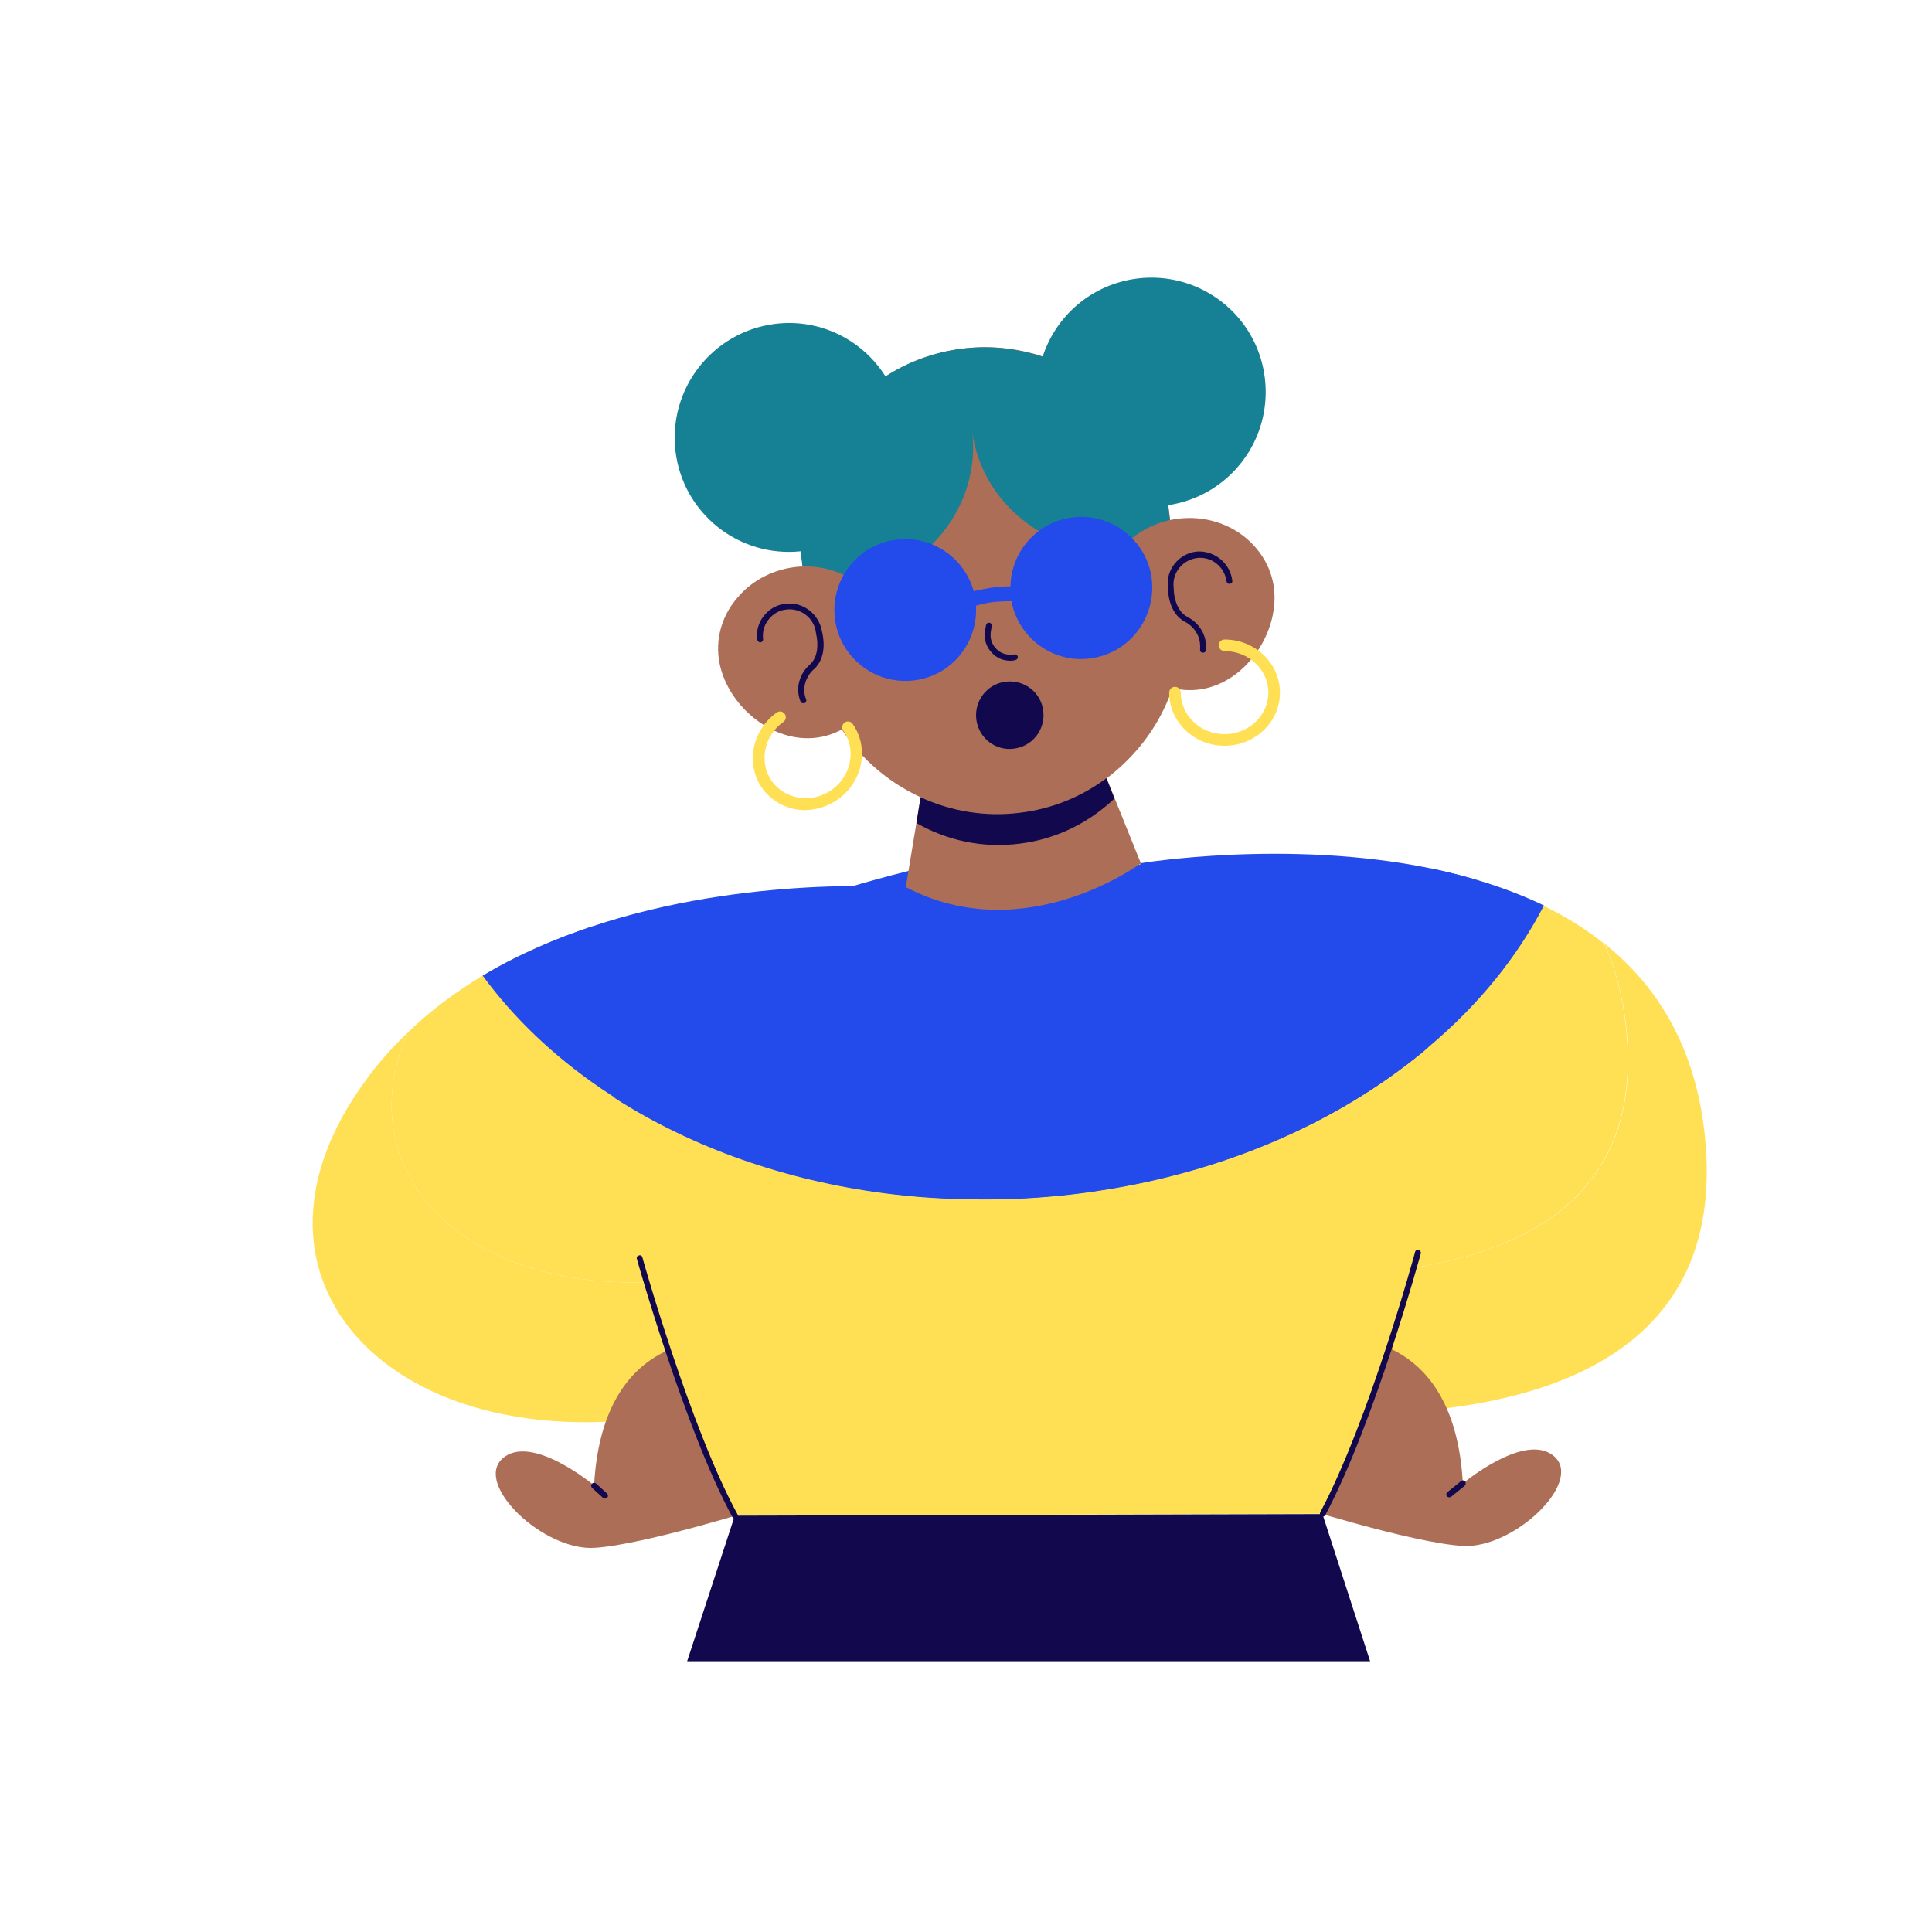 <?xml version="1.0" encoding="utf-8"?>
<!-- Generator: Adobe Illustrator 27.9.0, SVG Export Plug-In . SVG Version: 6.00 Build 0)  -->
<svg version="1.1" id="Layer_1" xmlns="http://www.w3.org/2000/svg" xmlns:xlink="http://www.w3.org/1999/xlink" x="0px" y="0px"
	 viewBox="0 0 600 600" style="enable-background:new 0 0 600 600;" xml:space="preserve">
<style type="text/css">
	.st0{fill:#234BEB;}
	.st1{fill:#FFDF54;}
	.st2{fill:#AD6E58;}
	.st3{display:none;fill:#12687F;}
	.st4{fill:#168094;}
	.st5{fill:#11084E;}
</style>
<path class="st0" d="M458,273.1c-4.5-1.3-9-2.4-13.6-3.4c-44.7-9.2-90.3-1.6-90.3-1.6l-7.3,63.9l-0.2,1.6
	C389.5,330.5,434.3,309.1,458,273.1z"/>
<path class="st1" d="M505.4,324.4c-0.7-12.1-3.2-22.5-7.3-31.4c-5.8-4.6-12.1-8.5-18.7-11.7c-6.8-3.3-14.1-6-21.4-8.2
	c-23.7,36-68.5,57.4-111.3,60.5l-4.1,36l-2.2,19.8C373.5,395.8,510.4,416.9,505.4,324.4z"/>
<path class="st1" d="M167.1,294.1c-5.9,2.6-11.6,5.5-17.2,8.9c-8.3,5-16.2,10.8-23.3,17.7c-22.7,52.8,35.1,94.4,113.4,70.8
	c15.4-4.6,26.7-12,34.9-21.1c9.1-10,14.5-22.1,17.3-34.6c0.1-0.3,0.1-0.6,0.2-0.9c0-1-0.1-1.9-0.1-2.9
	C248,334.3,200.3,323.3,167.1,294.1z"/>
<path class="st0" d="M183.9,287.7c-5.6,1.9-11.2,4-16.8,6.5c33.2,29.2,80.9,40.2,125.2,38c-1.8-31-11.1-56.6-11.1-56.6
	S232.2,271.6,183.9,287.7z"/>
<path class="st1" d="M230.6,434.1c-97.9,29.4-167.4-31.5-116.2-99.7c3.7-5,7.8-9.5,12.2-13.7c-22.7,52.8,35.1,94.4,113.4,70.8
	c32.8-9.9,47.2-32.4,52.5-56.6C294,373,283.6,418.2,230.6,434.1z M529.9,358.4c-1.7-30.6-14.1-51.4-31.7-65.4
	c4,8.9,6.6,19.3,7.3,31.4c5,92.5-131.9,71.4-165,64.9l-4.6,40.6C335.8,429.9,536.3,477,529.9,358.4z"/>
<path class="st2" d="M238,467.8c0,0-37.8,12-53.5,12.9c-15.7,0.9-37.3-19.6-28.5-27.7c8.9-8.1,28.5,8.3,28.5,8.3
	C187,415,220,416.6,220,416.6L238,467.8z M400.8,467.2c0,0,37.8,12,53.5,12.9s37.3-19.6,28.5-27.7c-8.9-8.1-28.5,8.3-28.5,8.3
	c-2.5-46.4-35.5-44.8-35.5-44.8L400.8,467.2z"/>
<path class="st1" d="M445.7,360c-4.5,50.3-34.9,110.1-34.9,110.1l-182.5,0.6c0,0-23.4-44.8-35.7-104.7c-1.9-9.2-2.3-17.6-1.5-25.2
	c24.2,15.5,53.1,25.6,83.9,29.6c4.8,0.6,9.6,1.1,14.5,1.4c5.2,0.4,10.5,0.5,15.9,0.5c3.5,0,7.1-0.1,10.7-0.2
	c9-0.4,17.9-1.3,26.7-2.7c37.6-5.9,72-20.6,98.9-42.6c0.7-0.6,1.3-1.1,2-1.7C446.3,335.5,446.8,347,445.7,360z"/>
<path class="st0" d="M443.5,325.3c-0.7,0.6-1.3,1.1-2,1.7c-26.9,22-61.3,36.7-98.9,42.6c-8.7,1.4-17.6,2.3-26.7,2.7
	c-3.6,0.2-7.1,0.2-10.7,0.2c-5.3,0-10.6-0.2-15.9-0.5c-4.9-0.3-9.7-0.8-14.5-1.4c-30.8-4-59.7-14.1-83.9-29.6
	c1.4-13.6,6.5-24.8,14-34.1c17.9-28.3,111.6-43.7,111.6-43.7c53.6,6,87.4,15.3,107,31.6C433.9,303.2,440.2,313.3,443.5,325.3z"/>
<path class="st0" d="M444.5,269.7c-5.3,8.8-12.3,17.2-20.8,24.9c-1.6,1.5-3.3,2.9-5,4.3c-19.6,16-44.4,27.3-71.8,33.1
	c-10.5,2.2-21.4,3.6-32.5,4.1c-7.4,0.3-14.7,0.3-21.9-0.2c-0.1,0-0.2,0-0.2,0c-31.8-2-61.4-11.5-85-27.6c-0.7-0.5-1.5-1-2.2-1.5
	c-8.2-5.8-15.3-12.2-21.2-19.1c-11.6,3.9-23.2,8.8-34,15.3c9.6,13.1,22,25,37,35.2c1.4,0.9,2.7,1.8,4.1,2.7
	c24.2,15.5,53.1,25.6,83.9,29.6c4.8,0.6,9.6,1.1,14.5,1.4c5.2,0.4,10.5,0.5,15.9,0.5c3.6,0,7.1-0.1,10.7-0.2
	c9-0.4,17.9-1.3,26.7-2.7c37.6-5.9,72-20.6,98.9-42.6c0.7-0.6,1.3-1.1,2-1.7c15.6-13.1,27.6-28,35.9-44
	C468.4,275.9,456.5,272.2,444.5,269.7z"/>
<path class="st3" d="M264.3,297.6c8,18.2,4.4,42-14.5,54.3c-1.5,23.8-20.9,43.3-45.7,43.9c-24.7,0.7-45.9-18.3-48-42.9
	c-1.2-14.1,3.9-27.2,12.9-36.6c6.6-6.9,10.9-15.7,12.8-25.1c0-0.1,0-0.1,0-0.2c10-51.1,92.8-88.1,92.8-88.1l15.3,27.8
	c-2.5,1.2-4.8,2.5-7.1,3.9C261.7,247.8,254.4,274.7,264.3,297.6z M467.8,319.1c-2.5-4-5.4-7.5-8.7-10.4c-4.6-4.1-7.7-9.6-8.9-15.6
	c-1.2-5.9-3.2-12.1-6.4-18.7c-28.8-60.1-116-89.3-116-89.3l-6.1,26.3c8,2.7,16.1,8.2,23.8,14.8c20.3,17.7,27.4,45.8,19.7,71.6
	c-4.2,13.9-0.7,31.9,15.7,44.6c-0.3,9.5,2.3,19.2,8,27.7c14.9,22,45.1,27.4,66.7,11.6C475.1,367.3,480.5,339.8,467.8,319.1z"/>
<path class="st2" d="M361.4,220.3c4.7-9.7,6.7-20.7,5.3-32.1l-3.7-30c-2-15.7-10.2-29.2-21.8-38.2c-11.6-9.1-26.7-13.7-42.4-11.7
	c-31.4,3.9-53.8,32.8-49.9,64.2l3.7,29.9c1,7.8,3.5,15.1,7.3,21.6c6,10.4,15.2,18.6,26,23.6l-1.3,8l-3.3,19.9c37,19.4,73-7.4,73-7.4
	l-8.1-20.1l-2.5-6.3C351.1,236.1,357.3,228.8,361.4,220.3z"/>
<path class="st4" d="M362.7,156.9c0.1,0.4,0.1,0.9,0.2,1.3l1.3,10.6c-3.3,1.2-6.9,2.1-10.6,2.5c-25.6,3.2-48.7-13.6-51.7-37.5
	c3,23.9-15.3,45.9-40.9,49.1c-3.7,0.5-7.3,0.5-10.9,0.2l-1.3-10.6c-0.1-0.4-0.1-0.9-0.1-1.3c-19.2,2-36.5-11.7-38.9-30.9
	c-2.4-19.5,11.4-37.2,30.8-39.7c14.1-1.8,27.3,5,34.4,16.3c7-4.5,15-7.5,23.7-8.6c8.7-1.1,17.2-0.1,25.1,2.5
	c4.1-12.7,15.2-22.5,29.4-24.3c19.5-2.4,37.2,11.4,39.6,30.8C395.2,136.6,381.8,154.1,362.7,156.9z"/>
<path class="st2" d="M395.8,184.6c0.6,13.8-10.6,29.1-25.3,29.7c-14.7,0.7-27.3-13.5-27.9-27.3c-0.3-7.7,3.1-14.7,8.7-19.6
	c4.5-3.8,10.3-6.2,16.8-6.5c6.3-0.3,12.2,1.5,16.9,4.7C391.2,169.9,395.5,176.7,395.8,184.6z"/>
<path class="st2" d="M223.5,206.2c2.8,13.5,17.4,25.6,31.8,22.6c14.4-3,23.1-19.8,20.3-33.3c-1.5-7.5-6.6-13.5-13.3-16.8
	c-5.2-2.6-11.5-3.5-17.8-2.2c-6.2,1.3-11.5,4.5-15.2,8.8C224.3,190.8,221.9,198.5,223.5,206.2z"/>
<path class="st5" d="M382.7,180.3c0.1,0.5-0.3,1-0.8,1c-0.5,0.1-0.9-0.3-1-0.8c-0.6-4.5-4.7-7.8-9.2-7.2c-4.5,0.6-7.8,4.7-7.2,9.2
	c0,0,0,0.1,0,0.1c0,0.1-0.1,6.7,4.3,9c3.8,2,6,5.8,5.7,9.8l0,0.5c0,0.5-0.4,0.8-0.9,0.8c0,0,0,0-0.1,0c-0.5,0-0.9-0.5-0.8-1l0-0.5
	c0.2-3.3-1.6-6.5-4.7-8.1c-5.2-2.7-5.3-9.8-5.3-10.6c-0.7-5.5,3.3-10.5,8.8-11.2C376.9,170.8,382,174.7,382.7,180.3z M243.9,187.5
	c-2.7,0.3-5.1,1.7-6.7,3.8c-1.7,2.1-2.4,4.8-2,7.4c0.1,0.5,0.5,0.8,1,0.8c0.5-0.1,0.8-0.5,0.8-1c-0.3-2.2,0.3-4.4,1.7-6.1
	c1.4-1.8,3.3-2.9,5.5-3.1c4.5-0.6,8.7,2.7,9.2,7.2c0,0,0,0.1,0,0.1c0,0.1,1.8,6.5-1.9,9.8c-3.2,2.8-4.4,7.1-3.1,10.9l0.2,0.5
	c0.1,0.4,0.5,0.6,0.9,0.6c0.1,0,0.2,0,0.3,0c0.5-0.2,0.7-0.7,0.6-1.1l-0.2-0.5c-1.1-3.1,0-6.7,2.6-9c4.4-3.9,2.7-10.8,2.5-11.6
	C254.4,190.7,249.4,186.8,243.9,187.5z M313.8,205.2c0.3,0,0.7,0,1-0.1l0.5-0.1c0.5-0.1,0.8-0.5,0.8-1c-0.1-0.5-0.5-0.8-1-0.8
	l-0.5,0.1c-2,0.2-3.9-0.4-5.2-1.8c-1.4-1.4-2-3.3-1.7-5.3l0.3-1.8c0.1-0.5-0.3-1-0.8-1c-0.5-0.1-0.9,0.3-1,0.8l-0.3,1.8
	c-0.4,2.5,0.4,5,2.2,6.8C309.6,204.4,311.6,205.2,313.8,205.2z M314.9,232.5c5.7-0.7,9.8-5.9,9.1-11.7s-5.9-9.8-11.7-9.1
	c-5.7,0.7-9.8,5.9-9.1,11.7S309.2,233.3,314.9,232.5z M316.8,252.4c-10.9,1.4-21.6-0.5-30.9-4.8l-1.3,8c9.4,5.4,20.6,7.9,32.1,6.4
	c11.5-1.4,21.6-6.6,29.4-14l-2.5-6.3C335.9,247.4,326.8,251.2,316.8,252.4z M185.1,460.7c-0.4-0.3-0.9-0.3-1.3,0.1
	c-0.3,0.4-0.3,0.9,0.1,1.3l3.4,3.1c0.2,0.2,0.4,0.2,0.6,0.2c0.2,0,0.5-0.1,0.7-0.3c0.3-0.4,0.3-0.9-0.1-1.3L185.1,460.7z M455,460.1
	c-0.3-0.4-0.9-0.5-1.3-0.1l-4.2,3.4c-0.4,0.3-0.5,0.9-0.1,1.3c0.2,0.2,0.4,0.3,0.7,0.3c0.2,0,0.4-0.1,0.6-0.2l4.2-3.4
	C455.2,461.1,455.3,460.5,455,460.1z M440.6,388.1c-0.5-0.1-1,0.2-1.1,0.6c-0.1,0.5-14.2,52.2-29.5,81c-0.2,0.4-0.1,1,0.4,1.2
	c0.1,0.1,0.3,0.1,0.4,0.1c0.3,0,0.6-0.2,0.8-0.5c15.4-29,29.5-80.8,29.7-81.4C441.3,388.8,441,388.3,440.6,388.1z M199.5,390.5
	c-0.1-0.5-0.6-0.8-1.1-0.6c-0.5,0.1-0.8,0.6-0.6,1.1c0.1,0.5,15,53.3,29.7,80.2c0.2,0.3,0.5,0.5,0.8,0.5c0.1,0,0.3,0,0.4-0.1
	c0.4-0.2,0.6-0.8,0.4-1.2C214.4,443.5,199.6,391,199.5,390.5z"/>
<path class="st0" d="M338.5,204.5c-11.6,1.5-22.2-6.4-24.4-17.8c-1.7,0-3.3,0.1-5,0.2c-2,0.2-4,0.6-6,1.2
	c0.7,11.5-7.6,21.8-19.2,23.2c-12.1,1.5-23.1-7.1-24.6-19.1c-1.5-12.1,7-23.1,19.1-24.6c11-1.4,21.1,5.6,24,16
	c2.1-0.5,4.2-0.9,6.3-1.2c1.7-0.2,3.4-0.3,5.1-0.3c0.2-10.8,8.3-20.1,19.3-21.4c12.1-1.5,23.1,7.1,24.6,19.1
	C359.1,192,350.6,203,338.5,204.5z"/>
<path class="st1" d="M380.3,231.6c-9.5,0-17.2-7.4-17.2-16.5c0-1,0.8-1.8,1.8-1.8s1.8,0.8,1.8,1.8c0,7.1,6.1,12.9,13.6,12.9
	s13.6-5.8,13.6-12.9c0-7.1-6.1-12.9-13.6-12.9c-1,0-1.8-0.8-1.8-1.8s0.8-1.8,1.8-1.8c9.5,0,17.2,7.4,17.2,16.5
	S389.8,231.6,380.3,231.6z M260.3,248.2c7.7-5.5,9.7-16,4.5-23.4c-0.6-0.8-1.7-1-2.5-0.4s-1,1.7-0.4,2.5c4.1,5.8,2.5,14.1-3.6,18.4
	c-6.1,4.3-14.4,3.1-18.6-2.7c-4.1-5.8-2.5-14.1,3.6-18.4c0.8-0.6,1-1.7,0.4-2.5s-1.7-1-2.5-0.4c-7.7,5.5-9.7,16-4.5,23.5
	c3.2,4.4,8.2,6.8,13.4,6.8C253.7,251.5,257.2,250.4,260.3,248.2z"/>
<path class="st5" d="M410.7,470.2l14.8,45.7H213.4l14.8-45.2L410.7,470.2z"/>
</svg>
